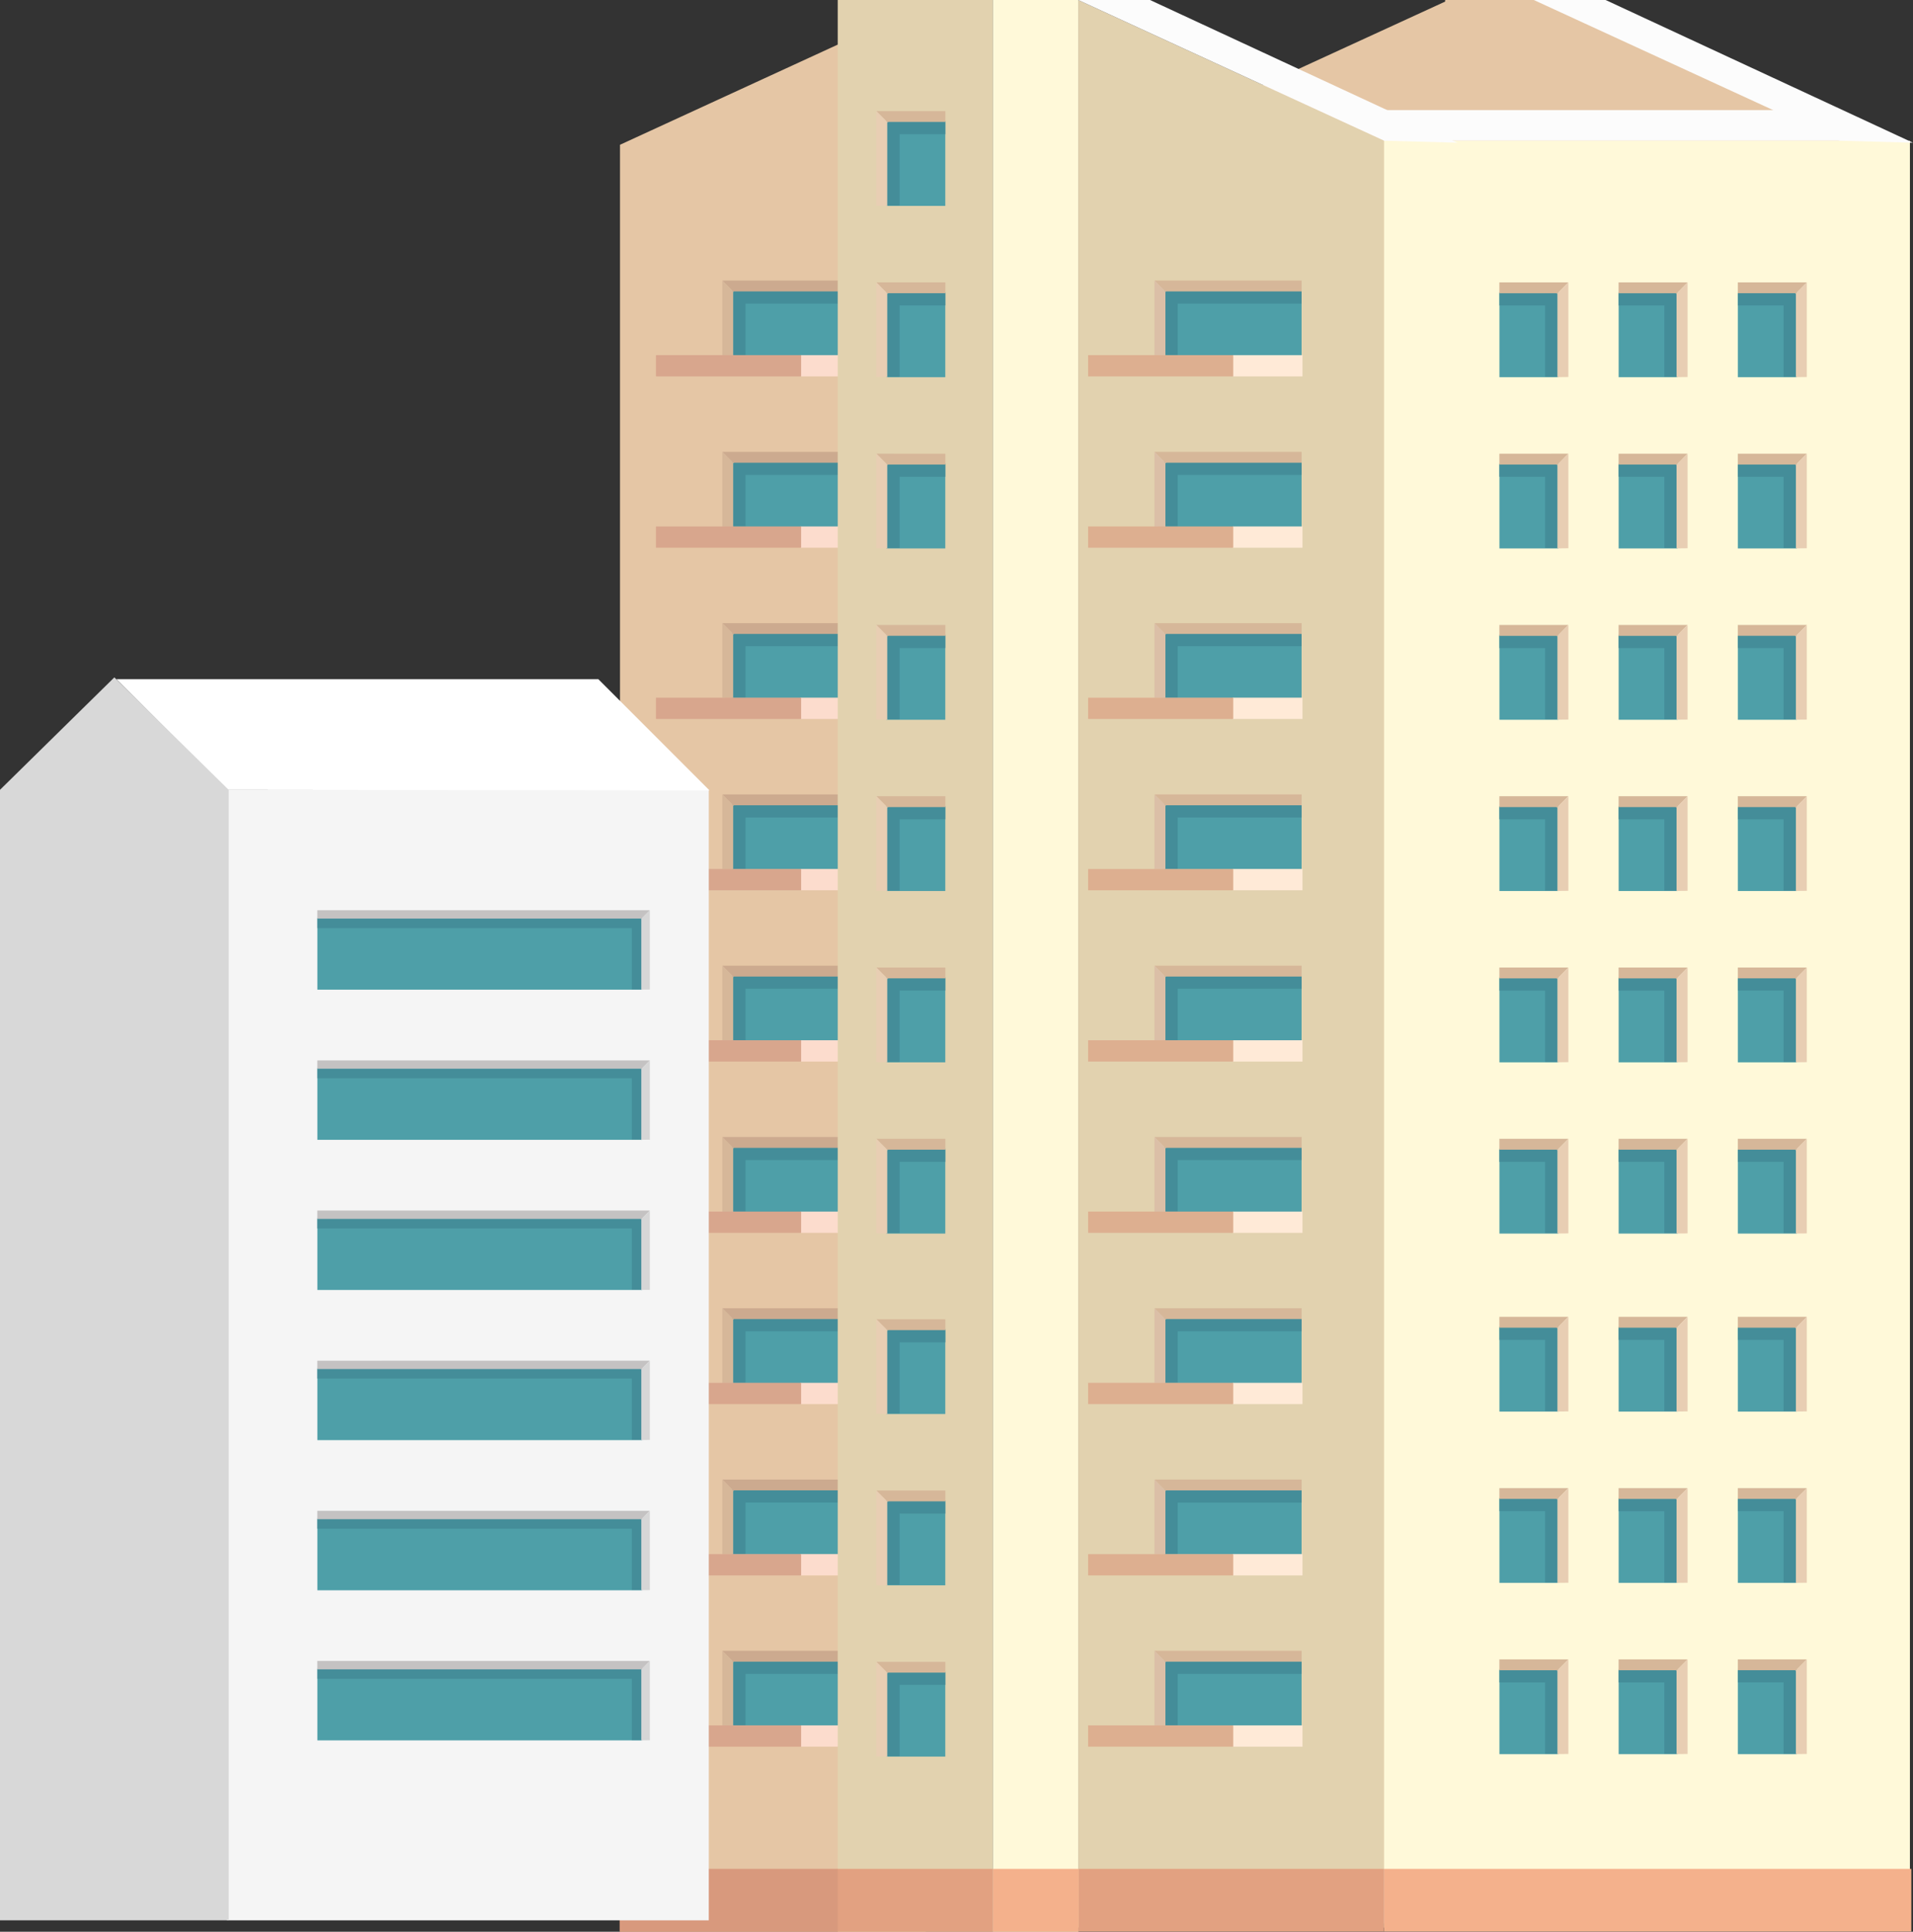 <?xml version="1.0" encoding="UTF-8"?> <svg xmlns="http://www.w3.org/2000/svg" viewBox="0 0 316.57 319.57"><rect x="0" y="0" width="316.57" height="319.57" fill="#333333" stroke="none"/> <defs> <style>.cls-1{fill:#e5c6a5;}.cls-2{fill:#4e9fa8;}.cls-3{fill:#ccaa8f;}.cls-4{fill:#d6b799;}.cls-5{fill:#448d99;}.cls-6{fill:#fcdccd;}.cls-7{fill:#d8a68d;}.cls-8{fill:#e2d2af;}.cls-9{fill:#fff9d9;}.cls-10{fill:#fcfcfc;}.cls-11{fill:#e8ceb3;}.cls-12{fill:#dbbfa7;}.cls-13{fill:#ffead7;}.cls-14{fill:#ddaf90;}.cls-15{fill:#f4b18c;}.cls-16{fill:#e2a181;}.cls-17{fill:#d8997d;}.cls-18{fill:#f5f5f5;}.cls-19{fill:#fff;}.cls-20{fill:#d8d8d8;}.cls-21{fill:#c4c2c2;}.cls-22{fill:#d6d6d6;}</style> </defs> <title>house</title> <g id="Слой_2" data-name="Слой 2"> <g id="City"> <polygon class="cls-1" points="102.6 319.57 153.2 319.57 153.2 0.68 102.6 23.95 102.6 319.57"></polygon> <rect class="cls-2" x="121.17" y="48.04" width="22.71" height="10.76"></rect> <polygon class="cls-3" points="119.53 46.41 121.36 48.27 143.89 48.27 143.89 46.45 143.89 46.41 119.53 46.41"></polygon> <polygon class="cls-4" points="121.35 48.24 121.35 58.8 119.53 58.78 119.53 46.42 121.35 48.24"></polygon> <rect class="cls-5" x="121.35" y="48.31" width="2.02" height="10.43" transform="translate(244.73 107.04) rotate(180)"></rect> <rect class="cls-5" x="131.65" y="38" width="2.02" height="22.44" transform="translate(83.44 181.88) rotate(-90)"></rect> <rect class="cls-6" x="132.48" y="58.75" width="11.54" height="3.52"></rect> <rect class="cls-7" x="108.55" y="58.75" width="24.02" height="3.52"></rect> <rect class="cls-2" x="121.17" y="76.38" width="22.71" height="10.76"></rect> <polygon class="cls-3" points="119.53 74.75 121.36 76.61 143.89 76.61 143.89 74.79 143.89 74.75 119.53 74.75"></polygon> <polygon class="cls-4" points="121.35 76.58 121.35 87.13 119.53 87.11 119.53 74.76 121.35 76.58"></polygon> <rect class="cls-5" x="121.35" y="76.64" width="2.02" height="10.43" transform="translate(244.73 163.71) rotate(180)"></rect> <rect class="cls-5" x="131.65" y="66.34" width="2.02" height="22.44" transform="translate(55.11 210.22) rotate(-90)"></rect> <rect class="cls-6" x="132.48" y="87.09" width="11.54" height="3.52"></rect> <rect class="cls-7" x="108.55" y="87.09" width="24.02" height="3.52"></rect> <rect class="cls-2" x="121.17" y="104.71" width="22.71" height="10.76"></rect> <polygon class="cls-3" points="119.53 103.08 121.36 104.94 143.89 104.94 143.89 103.12 143.89 103.08 119.53 103.08"></polygon> <polygon class="cls-4" points="121.35 104.91 121.35 115.47 119.53 115.45 119.53 103.09 121.35 104.91"></polygon> <rect class="cls-5" x="121.35" y="104.98" width="2.02" height="10.43" transform="translate(244.73 220.38) rotate(180)"></rect> <rect class="cls-5" x="131.65" y="94.67" width="2.02" height="22.44" transform="translate(26.77 238.55) rotate(-90)"></rect> <rect class="cls-6" x="132.48" y="115.42" width="11.54" height="3.52"></rect> <rect class="cls-7" x="108.55" y="115.42" width="24.02" height="3.52"></rect> <rect class="cls-2" x="121.17" y="133.05" width="22.71" height="10.76"></rect> <polygon class="cls-3" points="119.53 131.42 121.36 133.28 143.89 133.28 143.89 131.46 143.89 131.42 119.53 131.42"></polygon> <polygon class="cls-4" points="121.35 133.25 121.35 143.8 119.53 143.78 119.53 131.43 121.35 133.25"></polygon> <rect class="cls-5" x="121.35" y="133.31" width="2.02" height="10.43" transform="translate(244.73 277.05) rotate(180)"></rect> <rect class="cls-5" x="131.65" y="123.01" width="2.02" height="22.44" transform="translate(-1.56 266.89) rotate(-90)"></rect> <rect class="cls-6" x="132.48" y="143.76" width="11.54" height="3.52"></rect> <rect class="cls-7" x="108.55" y="143.76" width="24.02" height="3.52"></rect> <rect class="cls-2" x="121.17" y="161.38" width="22.71" height="10.76"></rect> <polygon class="cls-3" points="119.53 159.75 121.36 161.61 143.89 161.61 143.89 159.79 143.89 159.75 119.53 159.75"></polygon> <polygon class="cls-4" points="121.35 161.58 121.35 172.14 119.53 172.12 119.53 159.76 121.35 161.58"></polygon> <rect class="cls-5" x="121.35" y="161.65" width="2.02" height="10.43" transform="translate(244.73 333.72) rotate(180)"></rect> <rect class="cls-5" x="131.65" y="151.34" width="2.02" height="22.44" transform="translate(-29.9 295.22) rotate(-90)"></rect> <rect class="cls-6" x="132.48" y="172.09" width="11.54" height="3.52"></rect> <rect class="cls-7" x="108.55" y="172.09" width="24.02" height="3.52"></rect> <rect class="cls-2" x="121.17" y="189.71" width="22.71" height="10.76"></rect> <polygon class="cls-3" points="119.53 188.09 121.36 189.95 143.89 189.95 143.89 188.13 143.89 188.09 119.53 188.09"></polygon> <polygon class="cls-4" points="121.35 189.92 121.35 200.47 119.53 200.45 119.53 188.1 121.35 189.92"></polygon> <rect class="cls-5" x="121.35" y="189.98" width="2.02" height="10.43" transform="translate(244.73 390.39) rotate(180)"></rect> <rect class="cls-5" x="131.65" y="179.68" width="2.02" height="22.44" transform="translate(-58.23 323.56) rotate(-90)"></rect> <rect class="cls-6" x="132.48" y="200.43" width="11.54" height="3.52"></rect> <rect class="cls-7" x="108.55" y="200.43" width="24.02" height="3.52"></rect> <rect class="cls-2" x="121.17" y="218.05" width="22.71" height="10.76"></rect> <polygon class="cls-3" points="119.53 216.42 121.36 218.28 143.89 218.28 143.89 216.46 143.89 216.42 119.53 216.42"></polygon> <polygon class="cls-4" points="121.35 218.25 121.35 228.81 119.53 228.79 119.53 216.43 121.35 218.25"></polygon> <rect class="cls-5" x="121.35" y="218.32" width="2.02" height="10.43" transform="translate(244.73 447.06) rotate(180)"></rect> <rect class="cls-5" x="131.65" y="208.01" width="2.02" height="22.44" transform="translate(-86.57 351.89) rotate(-90)"></rect> <rect class="cls-6" x="132.48" y="228.76" width="11.54" height="3.52"></rect> <rect class="cls-7" x="108.55" y="228.76" width="24.02" height="3.52"></rect> <rect class="cls-2" x="121.17" y="246.38" width="22.71" height="10.76"></rect> <polygon class="cls-3" points="119.53 244.76 121.36 246.62 143.89 246.62 143.89 244.8 143.89 244.76 119.53 244.76"></polygon> <polygon class="cls-4" points="121.35 246.59 121.35 257.14 119.53 257.12 119.53 244.77 121.35 246.59"></polygon> <rect class="cls-5" x="121.35" y="246.65" width="2.02" height="10.43" transform="translate(244.73 503.73) rotate(180)"></rect> <rect class="cls-5" x="131.65" y="236.35" width="2.02" height="22.44" transform="translate(-114.9 380.22) rotate(-90)"></rect> <rect class="cls-6" x="132.48" y="257.1" width="11.54" height="3.52"></rect> <rect class="cls-7" x="108.55" y="257.1" width="24.02" height="3.52"></rect> <rect class="cls-2" x="121.17" y="274.72" width="22.71" height="10.76"></rect> <polygon class="cls-3" points="119.53 273.09 121.36 274.95 143.89 274.95 143.89 273.13 143.89 273.09 119.53 273.09"></polygon> <polygon class="cls-4" points="121.35 274.92 121.35 285.48 119.53 285.46 119.53 273.1 121.35 274.92"></polygon> <rect class="cls-5" x="121.35" y="274.99" width="2.02" height="10.43" transform="translate(244.73 560.4) rotate(180)"></rect> <rect class="cls-5" x="131.65" y="264.68" width="2.02" height="22.44" transform="translate(-143.24 408.56) rotate(-90)"></rect> <rect class="cls-6" x="132.48" y="285.43" width="11.54" height="3.52"></rect> <rect class="cls-7" x="108.55" y="285.43" width="24.02" height="3.52"></rect> <rect class="cls-1" x="239.15" width="26.31" height="56.58"></rect> <polygon class="cls-1" points="189.13 318.22 239.72 318.22 239.72 0 189.13 23.23 189.13 318.22"></polygon> <polygon class="cls-1" points="315.55 318.89 264.96 318.89 264.96 0 315.55 23.27 315.55 318.89"></polygon> <polygon class="cls-8" points="229.03 318.89 178.43 318.89 178.43 0 229.03 23.27 229.03 318.89"></polygon> <rect class="cls-9" x="229.03" y="23.28" width="87.03" height="295.62"></rect> <rect class="cls-9" x="164.27" width="14.17" height="319.57"></rect> <rect class="cls-8" x="138.63" width="25.64" height="319.57"></rect> <polygon class="cls-10" points="229.03 23.27 178.43 0 190.31 0 241.18 23.61 229.03 23.27"></polygon> <polygon class="cls-10" points="303.58 18.21 229.03 18.21 229.03 23.27 314.71 23.27 303.58 18.21"></polygon> <polygon class="cls-10" points="304.42 23.27 253.82 0 265.7 0 316.56 23.61 304.42 23.27"></polygon> <rect class="cls-2" x="146.67" y="190.02" width="9.76" height="14.05"></rect> <polygon class="cls-4" points="145.03 188.39 146.85 190.25 156.44 190.25 156.44 188.43 156.44 188.39 145.03 188.39"></polygon> <polygon class="cls-11" points="146.85 190.22 146.85 204.06 145.02 204.04 145.02 188.4 146.85 190.22"></polygon> <rect class="cls-5" x="146.85" y="190.29" width="2.02" height="13.71" transform="translate(295.72 394.29) rotate(180)"></rect> <rect class="cls-5" x="150.68" y="186.45" width="2.02" height="9.49" transform="translate(-39.51 342.89) rotate(-90)"></rect> <rect class="cls-2" x="146.67" y="161.69" width="9.76" height="14.05"></rect> <polygon class="cls-4" points="145.03 160.06 146.85 161.92 156.44 161.92 156.44 160.1 156.44 160.06 145.03 160.06"></polygon> <polygon class="cls-11" points="146.85 161.89 146.85 175.73 145.02 175.71 145.02 160.07 146.85 161.89"></polygon> <rect class="cls-5" x="146.85" y="161.95" width="2.02" height="13.71" transform="translate(295.72 337.62) rotate(180)"></rect> <rect class="cls-5" x="150.68" y="158.12" width="2.02" height="9.49" transform="translate(-11.18 314.55) rotate(-90)"></rect> <rect class="cls-2" x="146.67" y="133.35" width="9.76" height="14.05"></rect> <polygon class="cls-4" points="145.03 131.72 146.85 133.58 156.44 133.58 156.44 131.76 156.44 131.72 145.03 131.72"></polygon> <polygon class="cls-11" points="146.85 133.55 146.85 147.39 145.02 147.37 145.02 131.73 146.85 133.55"></polygon> <rect class="cls-5" x="146.85" y="133.62" width="2.02" height="13.71" transform="translate(295.72 280.95) rotate(180)"></rect> <rect class="cls-5" x="150.68" y="129.78" width="2.02" height="9.49" transform="translate(17.16 286.22) rotate(-90)"></rect> <rect class="cls-2" x="146.67" y="105.02" width="9.76" height="14.05"></rect> <polygon class="cls-4" points="145.03 103.39 146.85 105.25 156.44 105.25 156.44 103.43 156.44 103.39 145.03 103.39"></polygon> <polygon class="cls-11" points="146.85 105.22 146.85 119.06 145.02 119.04 145.02 103.4 146.85 105.22"></polygon> <rect class="cls-5" x="146.85" y="105.28" width="2.02" height="13.71" transform="translate(295.72 224.28) rotate(180)"></rect> <rect class="cls-5" x="150.68" y="101.45" width="2.02" height="9.49" transform="translate(45.49 257.88) rotate(-90)"></rect> <rect class="cls-2" x="146.67" y="76.68" width="9.76" height="14.05"></rect> <polygon class="cls-4" points="145.03 75.05 146.85 76.91 156.44 76.91 156.44 75.09 156.44 75.06 145.03 75.05"></polygon> <polygon class="cls-11" points="146.85 76.88 146.85 90.72 145.02 90.7 145.02 75.06 146.85 76.88"></polygon> <rect class="cls-5" x="146.85" y="76.95" width="2.02" height="13.71" transform="translate(295.72 167.61) rotate(180)"></rect> <rect class="cls-5" x="150.68" y="73.11" width="2.02" height="9.49" transform="translate(73.83 229.55) rotate(-90)"></rect> <rect class="cls-2" x="146.67" y="48.35" width="9.76" height="14.05"></rect> <polygon class="cls-4" points="145.03 46.72 146.85 48.58 156.44 48.58 156.44 46.76 156.44 46.72 145.03 46.72"></polygon> <polygon class="cls-11" points="146.85 48.55 146.85 62.39 145.02 62.37 145.02 46.73 146.85 48.55"></polygon> <rect class="cls-5" x="146.85" y="48.61" width="2.02" height="13.71" transform="translate(295.72 110.94) rotate(180)"></rect> <rect class="cls-5" x="150.68" y="44.78" width="2.02" height="9.49" transform="translate(102.16 201.21) rotate(-90)"></rect> <rect class="cls-2" x="146.67" y="20.01" width="9.76" height="14.05"></rect> <polygon class="cls-4" points="145.03 18.39 146.85 20.24 156.44 20.24 156.44 18.42 156.44 18.39 145.03 18.39"></polygon> <polygon class="cls-11" points="146.85 20.21 146.85 34.05 145.02 34.03 145.02 18.39 146.85 20.21"></polygon> <rect class="cls-5" x="146.85" y="20.28" width="2.02" height="13.71" transform="translate(295.72 54.27) rotate(180)"></rect> <rect class="cls-5" x="150.68" y="16.44" width="2.02" height="9.49" transform="translate(130.5 172.88) rotate(-90)"></rect> <rect class="cls-2" x="248.13" y="190.02" width="9.76" height="14.05"></rect> <polygon class="cls-4" points="259.53 188.39 257.71 190.25 248.12 190.25 248.12 188.43 248.12 188.39 259.53 188.39"></polygon> <polygon class="cls-11" points="257.71 190.22 257.71 204.06 259.54 204.04 259.54 188.4 257.71 190.22"></polygon> <rect class="cls-5" x="255.69" y="190.29" width="2.02" height="13.71"></rect> <rect class="cls-5" x="251.86" y="186.45" width="2.02" height="9.49" transform="translate(61.67 444.07) rotate(-90)"></rect> <rect class="cls-2" x="248.13" y="161.69" width="9.76" height="14.05"></rect> <polygon class="cls-4" points="259.53 160.06 257.71 161.92 248.12 161.92 248.12 160.1 248.12 160.06 259.53 160.06"></polygon> <polygon class="cls-11" points="257.71 161.89 257.71 175.73 259.54 175.71 259.54 160.07 257.71 161.89"></polygon> <rect class="cls-5" x="255.69" y="161.95" width="2.02" height="13.71"></rect> <rect class="cls-5" x="251.86" y="158.12" width="2.02" height="9.49" transform="translate(90.01 415.74) rotate(-90)"></rect> <rect class="cls-2" x="248.13" y="133.35" width="9.76" height="14.05"></rect> <polygon class="cls-4" points="259.53 131.72 257.71 133.58 248.12 133.58 248.12 131.76 248.12 131.72 259.53 131.72"></polygon> <polygon class="cls-11" points="257.71 133.55 257.71 147.39 259.54 147.37 259.54 131.73 257.71 133.55"></polygon> <rect class="cls-5" x="255.69" y="133.62" width="2.02" height="13.71"></rect> <rect class="cls-5" x="251.86" y="129.78" width="2.02" height="9.49" transform="translate(118.34 387.4) rotate(-90)"></rect> <rect class="cls-2" x="248.13" y="105.02" width="9.76" height="14.05"></rect> <polygon class="cls-4" points="259.53 103.39 257.71 105.25 248.12 105.25 248.12 103.43 248.12 103.39 259.53 103.39"></polygon> <polygon class="cls-11" points="257.71 105.22 257.71 119.06 259.54 119.04 259.54 103.4 257.71 105.22"></polygon> <rect class="cls-5" x="255.69" y="105.28" width="2.02" height="13.71"></rect> <rect class="cls-5" x="251.86" y="101.45" width="2.02" height="9.49" transform="translate(146.68 359.07) rotate(-90)"></rect> <rect class="cls-2" x="248.13" y="76.68" width="9.76" height="14.05"></rect> <polygon class="cls-4" points="259.53 75.05 257.71 76.91 248.12 76.91 248.12 75.09 248.12 75.06 259.53 75.05"></polygon> <polygon class="cls-11" points="257.71 76.88 257.71 90.72 259.54 90.7 259.54 75.06 257.71 76.88"></polygon> <rect class="cls-5" x="255.69" y="76.95" width="2.02" height="13.71"></rect> <rect class="cls-5" x="251.86" y="73.11" width="2.02" height="9.49" transform="translate(175.01 330.73) rotate(-90)"></rect> <rect class="cls-2" x="248.13" y="48.35" width="9.76" height="14.05"></rect> <polygon class="cls-4" points="259.53 46.72 257.71 48.58 248.12 48.58 248.12 46.76 248.12 46.72 259.53 46.72"></polygon> <polygon class="cls-11" points="257.71 48.55 257.71 62.39 259.54 62.37 259.54 46.73 257.71 48.55"></polygon> <rect class="cls-5" x="255.69" y="48.61" width="2.02" height="13.71"></rect> <rect class="cls-5" x="251.86" y="44.78" width="2.02" height="9.49" transform="translate(203.35 302.4) rotate(-90)"></rect> <rect class="cls-2" x="267.86" y="190.02" width="9.76" height="14.05"></rect> <polygon class="cls-4" points="279.26 188.39 277.44 190.25 267.85 190.25 267.85 188.43 267.85 188.39 279.26 188.39"></polygon> <polygon class="cls-11" points="277.44 190.22 277.44 204.06 279.27 204.04 279.27 188.4 277.44 190.22"></polygon> <rect class="cls-5" x="275.42" y="190.29" width="2.02" height="13.71"></rect> <rect class="cls-5" x="271.59" y="186.45" width="2.02" height="9.49" transform="translate(81.41 463.8) rotate(-90)"></rect> <rect class="cls-2" x="267.86" y="161.69" width="9.76" height="14.05"></rect> <polygon class="cls-4" points="279.26 160.06 277.44 161.92 267.85 161.92 267.85 160.1 267.85 160.06 279.26 160.06"></polygon> <polygon class="cls-11" points="277.44 161.89 277.44 175.73 279.27 175.71 279.27 160.07 277.44 161.89"></polygon> <rect class="cls-5" x="275.42" y="161.95" width="2.02" height="13.71"></rect> <rect class="cls-5" x="271.59" y="158.12" width="2.02" height="9.49" transform="translate(109.74 435.47) rotate(-90)"></rect> <rect class="cls-2" x="267.86" y="133.35" width="9.76" height="14.05"></rect> <polygon class="cls-4" points="279.26 131.72 277.44 133.58 267.85 133.58 267.85 131.76 267.85 131.72 279.26 131.72"></polygon> <polygon class="cls-11" points="277.44 133.55 277.44 147.39 279.27 147.37 279.27 131.73 277.44 133.55"></polygon> <rect class="cls-5" x="275.42" y="133.62" width="2.02" height="13.71"></rect> <rect class="cls-5" x="271.59" y="129.78" width="2.02" height="9.49" transform="translate(138.08 407.13) rotate(-90)"></rect> <rect class="cls-2" x="267.86" y="105.02" width="9.76" height="14.05"></rect> <polygon class="cls-4" points="279.26 103.39 277.44 105.25 267.85 105.25 267.85 103.43 267.85 103.39 279.26 103.39"></polygon> <polygon class="cls-11" points="277.44 105.22 277.44 119.06 279.27 119.04 279.27 103.4 277.44 105.22"></polygon> <rect class="cls-5" x="275.42" y="105.28" width="2.02" height="13.71"></rect> <rect class="cls-5" x="271.59" y="101.45" width="2.02" height="9.49" transform="translate(166.41 378.8) rotate(-90)"></rect> <rect class="cls-2" x="267.86" y="76.68" width="9.76" height="14.05"></rect> <polygon class="cls-4" points="279.26 75.05 277.44 76.91 267.85 76.91 267.85 75.09 267.85 75.06 279.26 75.05"></polygon> <polygon class="cls-11" points="277.44 76.88 277.44 90.72 279.27 90.7 279.27 75.06 277.44 76.88"></polygon> <rect class="cls-5" x="275.42" y="76.95" width="2.02" height="13.71"></rect> <rect class="cls-5" x="271.59" y="73.11" width="2.02" height="9.49" transform="translate(194.75 350.46) rotate(-90)"></rect> <rect class="cls-2" x="267.86" y="48.35" width="9.76" height="14.05"></rect> <polygon class="cls-4" points="279.26 46.72 277.44 48.58 267.85 48.58 267.85 46.76 267.85 46.72 279.26 46.72"></polygon> <polygon class="cls-11" points="277.44 48.55 277.44 62.39 279.27 62.37 279.27 46.73 277.44 48.55"></polygon> <rect class="cls-5" x="275.42" y="48.61" width="2.02" height="13.71"></rect> <rect class="cls-5" x="271.59" y="44.78" width="2.02" height="9.49" transform="translate(223.08 322.13) rotate(-90)"></rect> <rect class="cls-2" x="287.59" y="190.02" width="9.76" height="14.05"></rect> <polygon class="cls-4" points="299 188.39 297.17 190.25 287.58 190.25 287.58 188.43 287.58 188.39 299 188.39"></polygon> <polygon class="cls-11" points="297.18 190.22 297.18 204.06 299 204.04 299 188.4 297.18 190.22"></polygon> <rect class="cls-5" x="295.15" y="190.29" width="2.02" height="13.71"></rect> <rect class="cls-5" x="291.33" y="186.45" width="2.02" height="9.49" transform="translate(101.14 483.54) rotate(-90)"></rect> <rect class="cls-2" x="287.59" y="161.69" width="9.76" height="14.05"></rect> <polygon class="cls-4" points="299 160.06 297.17 161.92 287.58 161.92 287.58 160.1 287.58 160.06 299 160.06"></polygon> <polygon class="cls-11" points="297.18 161.89 297.18 175.73 299 175.71 299 160.07 297.18 161.89"></polygon> <rect class="cls-5" x="295.15" y="161.95" width="2.02" height="13.71"></rect> <rect class="cls-5" x="291.33" y="158.12" width="2.02" height="9.49" transform="translate(129.48 455.2) rotate(-90)"></rect> <rect class="cls-2" x="287.59" y="133.35" width="9.76" height="14.05"></rect> <polygon class="cls-4" points="299 131.72 297.17 133.58 287.58 133.58 287.58 131.76 287.58 131.72 299 131.72"></polygon> <polygon class="cls-11" points="297.18 133.55 297.18 147.39 299 147.37 299 131.73 297.18 133.55"></polygon> <rect class="cls-5" x="295.15" y="133.62" width="2.02" height="13.71"></rect> <rect class="cls-5" x="291.33" y="129.78" width="2.02" height="9.49" transform="translate(157.81 426.87) rotate(-90)"></rect> <rect class="cls-2" x="287.59" y="105.02" width="9.76" height="14.05"></rect> <polygon class="cls-4" points="299 103.39 297.17 105.25 287.58 105.25 287.58 103.43 287.58 103.39 299 103.39"></polygon> <polygon class="cls-11" points="297.18 105.22 297.18 119.06 299 119.04 299 103.4 297.18 105.22"></polygon> <rect class="cls-5" x="295.15" y="105.28" width="2.02" height="13.71"></rect> <rect class="cls-5" x="291.33" y="101.45" width="2.02" height="9.49" transform="translate(186.14 398.53) rotate(-90)"></rect> <rect class="cls-2" x="287.59" y="76.68" width="9.76" height="14.05"></rect> <polygon class="cls-4" points="299 75.05 297.17 76.91 287.58 76.91 287.58 75.09 287.58 75.06 299 75.05"></polygon> <polygon class="cls-11" points="297.18 76.88 297.18 90.72 299 90.7 299 75.06 297.18 76.88"></polygon> <rect class="cls-5" x="295.15" y="76.95" width="2.02" height="13.71"></rect> <rect class="cls-5" x="291.33" y="73.11" width="2.02" height="9.49" transform="translate(214.48 370.2) rotate(-90)"></rect> <rect class="cls-2" x="287.59" y="48.35" width="9.76" height="14.05"></rect> <polygon class="cls-4" points="299 46.72 297.17 48.58 287.58 48.58 287.58 46.76 287.58 46.72 299 46.72"></polygon> <polygon class="cls-11" points="297.18 48.55 297.18 62.39 299 62.37 299 46.73 297.18 48.55"></polygon> <rect class="cls-5" x="295.15" y="48.61" width="2.02" height="13.71"></rect> <rect class="cls-5" x="291.33" y="44.78" width="2.02" height="9.49" transform="translate(242.81 341.86) rotate(-90)"></rect> <rect class="cls-2" x="248.13" y="276.14" width="9.76" height="14.05"></rect> <polygon class="cls-4" points="259.53 274.51 257.71 276.37 248.12 276.37 248.12 274.55 248.12 274.51 259.53 274.51"></polygon> <polygon class="cls-11" points="257.71 276.34 257.71 290.18 259.54 290.16 259.54 274.52 257.71 276.34"></polygon> <rect class="cls-5" x="255.69" y="276.41" width="2.02" height="13.71"></rect> <rect class="cls-5" x="251.86" y="272.57" width="2.02" height="9.49" transform="translate(-24.44 530.19) rotate(-90)"></rect> <rect class="cls-2" x="248.13" y="247.8" width="9.76" height="14.05"></rect> <polygon class="cls-4" points="259.53 246.18 257.71 248.03 248.12 248.03 248.12 246.22 248.12 246.18 259.53 246.18"></polygon> <polygon class="cls-11" points="257.71 248 257.71 261.85 259.54 261.83 259.54 246.19 257.71 248"></polygon> <rect class="cls-5" x="255.69" y="248.07" width="2.02" height="13.71"></rect> <rect class="cls-5" x="251.86" y="244.24" width="2.02" height="9.49" transform="translate(3.89 501.85) rotate(-90)"></rect> <rect class="cls-2" x="248.13" y="219.47" width="9.76" height="14.05"></rect> <polygon class="cls-4" points="259.53 217.84 257.71 219.7 248.12 219.7 248.12 217.88 248.12 217.84 259.53 217.84"></polygon> <polygon class="cls-11" points="257.71 219.67 257.71 233.51 259.54 233.49 259.54 217.85 257.71 219.67"></polygon> <rect class="cls-5" x="255.69" y="219.74" width="2.02" height="13.71"></rect> <rect class="cls-5" x="251.86" y="215.9" width="2.02" height="9.49" transform="translate(32.23 473.52) rotate(-90)"></rect> <rect class="cls-2" x="267.86" y="276.14" width="9.76" height="14.05"></rect> <polygon class="cls-4" points="279.26 274.51 277.44 276.37 267.85 276.37 267.85 274.55 267.85 274.51 279.26 274.51"></polygon> <polygon class="cls-11" points="277.44 276.34 277.44 290.18 279.27 290.16 279.27 274.52 277.44 276.34"></polygon> <rect class="cls-5" x="275.42" y="276.41" width="2.02" height="13.71"></rect> <rect class="cls-5" x="271.59" y="272.57" width="2.02" height="9.49" transform="translate(-4.71 549.92) rotate(-90)"></rect> <rect class="cls-2" x="267.86" y="247.8" width="9.76" height="14.05"></rect> <polygon class="cls-4" points="279.26 246.18 277.44 248.03 267.85 248.03 267.85 246.22 267.85 246.18 279.26 246.18"></polygon> <polygon class="cls-11" points="277.44 248 277.44 261.85 279.27 261.83 279.27 246.19 277.44 248"></polygon> <rect class="cls-5" x="275.42" y="248.07" width="2.02" height="13.71"></rect> <rect class="cls-5" x="271.59" y="244.24" width="2.02" height="9.49" transform="translate(23.62 521.59) rotate(-90)"></rect> <rect class="cls-2" x="267.86" y="219.47" width="9.76" height="14.05"></rect> <polygon class="cls-4" points="279.26 217.84 277.44 219.7 267.85 219.7 267.85 217.88 267.85 217.84 279.26 217.84"></polygon> <polygon class="cls-11" points="277.44 219.67 277.44 233.51 279.27 233.49 279.27 217.85 277.44 219.67"></polygon> <rect class="cls-5" x="275.42" y="219.74" width="2.02" height="13.71"></rect> <rect class="cls-5" x="271.59" y="215.9" width="2.02" height="9.49" transform="translate(51.96 493.25) rotate(-90)"></rect> <rect class="cls-2" x="287.59" y="276.14" width="9.76" height="14.05"></rect> <polygon class="cls-4" points="299 274.51 297.17 276.37 287.58 276.37 287.58 274.55 287.58 274.51 299 274.51"></polygon> <polygon class="cls-11" points="297.18 276.34 297.18 290.18 299 290.16 299 274.52 297.18 276.34"></polygon> <rect class="cls-5" x="295.15" y="276.41" width="2.02" height="13.71"></rect> <rect class="cls-5" x="291.33" y="272.57" width="2.02" height="9.49" transform="translate(15.02 569.65) rotate(-90)"></rect> <rect class="cls-2" x="287.59" y="247.8" width="9.76" height="14.05"></rect> <polygon class="cls-4" points="299 246.18 297.17 248.03 287.58 248.03 287.58 246.22 287.58 246.18 299 246.18"></polygon> <polygon class="cls-11" points="297.18 248 297.18 261.85 299 261.83 299 246.19 297.18 248"></polygon> <rect class="cls-5" x="295.15" y="248.07" width="2.02" height="13.71"></rect> <rect class="cls-5" x="291.33" y="244.24" width="2.02" height="9.49" transform="translate(43.36 541.32) rotate(-90)"></rect> <rect class="cls-2" x="287.59" y="219.47" width="9.76" height="14.05"></rect> <polygon class="cls-4" points="299 217.84 297.17 219.7 287.58 219.7 287.58 217.88 287.58 217.84 299 217.84"></polygon> <polygon class="cls-11" points="297.18 219.67 297.18 233.51 299 233.49 299 217.85 297.18 219.67"></polygon> <rect class="cls-5" x="295.15" y="219.74" width="2.02" height="13.71"></rect> <rect class="cls-5" x="291.33" y="215.9" width="2.02" height="9.49" transform="translate(71.69 512.99) rotate(-90)"></rect> <rect class="cls-2" x="146.67" y="276.54" width="9.76" height="14.05"></rect> <polygon class="cls-4" points="145.03 274.92 146.85 276.77 156.44 276.77 156.44 274.95 156.44 274.92 145.03 274.92"></polygon> <polygon class="cls-11" points="146.85 276.74 146.85 290.59 145.02 290.57 145.02 274.93 146.85 276.74"></polygon> <rect class="cls-5" x="146.85" y="276.81" width="2.02" height="13.71" transform="translate(295.72 567.33) rotate(180)"></rect> <rect class="cls-5" x="150.68" y="272.97" width="2.02" height="9.49" transform="translate(-126.03 429.41) rotate(-90)"></rect> <rect class="cls-2" x="146.67" y="248.21" width="9.76" height="14.05"></rect> <polygon class="cls-4" points="145.03 246.58 146.85 248.44 156.44 248.44 156.44 246.62 156.44 246.58 145.03 246.58"></polygon> <polygon class="cls-11" points="146.85 248.41 146.85 262.25 145.02 262.23 145.02 246.59 146.85 248.41"></polygon> <rect class="cls-5" x="146.85" y="248.48" width="2.02" height="13.71" transform="translate(295.72 510.66) rotate(180)"></rect> <rect class="cls-5" x="150.68" y="244.64" width="2.02" height="9.49" transform="translate(-97.7 401.07) rotate(-90)"></rect> <rect class="cls-2" x="146.67" y="219.87" width="9.76" height="14.05"></rect> <polygon class="cls-4" points="145.03 218.25 146.85 220.1 156.44 220.1 156.44 218.28 156.44 218.25 145.03 218.25"></polygon> <polygon class="cls-11" points="146.85 220.07 146.85 233.92 145.02 233.9 145.02 218.25 146.85 220.07"></polygon> <rect class="cls-5" x="146.85" y="220.14" width="2.02" height="13.71" transform="translate(295.72 453.99) rotate(180)"></rect> <rect class="cls-5" x="150.68" y="216.31" width="2.02" height="9.49" transform="translate(-69.36 372.74) rotate(-90)"></rect> <rect class="cls-2" x="192.68" y="48.04" width="22.71" height="10.76"></rect> <polygon class="cls-4" points="191.04 46.41 192.87 48.27 215.4 48.27 215.4 46.45 215.4 46.41 191.04 46.41"></polygon> <polygon class="cls-12" points="192.87 48.24 192.87 58.8 191.04 58.78 191.04 46.42 192.87 48.24"></polygon> <rect class="cls-5" x="192.86" y="48.31" width="2.02" height="10.43" transform="translate(387.75 107.04) rotate(180)"></rect> <rect class="cls-5" x="203.16" y="38" width="2.02" height="22.44" transform="translate(154.95 253.39) rotate(-90)"></rect> <rect class="cls-13" x="204" y="58.75" width="11.54" height="3.52"></rect> <rect class="cls-14" x="180.06" y="58.75" width="24.02" height="3.52"></rect> <rect class="cls-2" x="192.68" y="76.38" width="22.71" height="10.76"></rect> <polygon class="cls-4" points="191.04 74.75 192.87 76.61 215.4 76.61 215.4 74.79 215.4 74.75 191.04 74.75"></polygon> <polygon class="cls-12" points="192.87 76.58 192.87 87.13 191.04 87.11 191.04 74.76 192.87 76.58"></polygon> <rect class="cls-5" x="192.86" y="76.64" width="2.02" height="10.43" transform="translate(387.75 163.71) rotate(180)"></rect> <rect class="cls-5" x="203.16" y="66.34" width="2.02" height="22.44" transform="translate(126.62 281.73) rotate(-90)"></rect> <rect class="cls-13" x="204" y="87.09" width="11.54" height="3.52"></rect> <rect class="cls-14" x="180.06" y="87.09" width="24.02" height="3.52"></rect> <rect class="cls-2" x="192.68" y="104.71" width="22.71" height="10.76"></rect> <polygon class="cls-4" points="191.04 103.08 192.87 104.94 215.4 104.94 215.4 103.12 215.4 103.08 191.04 103.08"></polygon> <polygon class="cls-12" points="192.87 104.91 192.87 115.47 191.04 115.45 191.04 103.09 192.87 104.91"></polygon> <rect class="cls-5" x="192.86" y="104.98" width="2.02" height="10.43" transform="translate(387.75 220.38) rotate(180)"></rect> <rect class="cls-5" x="203.16" y="94.67" width="2.02" height="22.44" transform="translate(98.28 310.06) rotate(-90)"></rect> <rect class="cls-13" x="204" y="115.42" width="11.54" height="3.52"></rect> <rect class="cls-14" x="180.06" y="115.42" width="24.02" height="3.52"></rect> <rect class="cls-2" x="192.68" y="133.05" width="22.71" height="10.76"></rect> <polygon class="cls-4" points="191.04 131.42 192.87 133.28 215.4 133.28 215.4 131.46 215.4 131.42 191.04 131.42"></polygon> <polygon class="cls-12" points="192.87 133.25 192.87 143.8 191.04 143.78 191.04 131.43 192.87 133.25"></polygon> <rect class="cls-5" x="192.86" y="133.31" width="2.02" height="10.43" transform="translate(387.75 277.05) rotate(180)"></rect> <rect class="cls-5" x="203.16" y="123.01" width="2.02" height="22.44" transform="translate(69.95 338.4) rotate(-90)"></rect> <rect class="cls-13" x="204" y="143.76" width="11.54" height="3.52"></rect> <rect class="cls-14" x="180.06" y="143.76" width="24.02" height="3.52"></rect> <rect class="cls-2" x="192.68" y="161.38" width="22.71" height="10.76"></rect> <polygon class="cls-4" points="191.04 159.75 192.87 161.61 215.4 161.61 215.4 159.79 215.4 159.75 191.04 159.75"></polygon> <polygon class="cls-12" points="192.87 161.58 192.87 172.14 191.04 172.12 191.04 159.76 192.87 161.58"></polygon> <rect class="cls-5" x="192.86" y="161.65" width="2.02" height="10.43" transform="translate(387.75 333.72) rotate(180)"></rect> <rect class="cls-5" x="203.16" y="151.34" width="2.02" height="22.44" transform="translate(41.62 366.73) rotate(-90)"></rect> <rect class="cls-13" x="204" y="172.09" width="11.54" height="3.52"></rect> <rect class="cls-14" x="180.06" y="172.09" width="24.02" height="3.52"></rect> <rect class="cls-2" x="192.68" y="189.71" width="22.71" height="10.76"></rect> <polygon class="cls-4" points="191.04 188.09 192.87 189.95 215.4 189.95 215.4 188.13 215.4 188.09 191.04 188.09"></polygon> <polygon class="cls-12" points="192.87 189.92 192.87 200.47 191.04 200.45 191.04 188.1 192.87 189.92"></polygon> <rect class="cls-5" x="192.86" y="189.98" width="2.02" height="10.43" transform="translate(387.75 390.39) rotate(180)"></rect> <rect class="cls-5" x="203.16" y="179.68" width="2.02" height="22.44" transform="translate(13.28 395.07) rotate(-90)"></rect> <rect class="cls-13" x="204" y="200.43" width="11.54" height="3.52"></rect> <rect class="cls-14" x="180.06" y="200.43" width="24.02" height="3.52"></rect> <rect class="cls-2" x="192.68" y="218.05" width="22.71" height="10.76"></rect> <polygon class="cls-4" points="191.04 216.42 192.87 218.28 215.4 218.28 215.4 216.46 215.4 216.42 191.04 216.42"></polygon> <polygon class="cls-12" points="192.87 218.25 192.87 228.81 191.04 228.79 191.04 216.43 192.87 218.25"></polygon> <rect class="cls-5" x="192.86" y="218.32" width="2.02" height="10.43" transform="translate(387.75 447.06) rotate(180)"></rect> <rect class="cls-5" x="203.16" y="208.01" width="2.02" height="22.44" transform="translate(-15.05 423.4) rotate(-90)"></rect> <rect class="cls-13" x="204" y="228.76" width="11.54" height="3.52"></rect> <rect class="cls-14" x="180.06" y="228.76" width="24.02" height="3.52"></rect> <rect class="cls-2" x="192.68" y="246.38" width="22.71" height="10.76"></rect> <polygon class="cls-4" points="191.04 244.76 192.87 246.62 215.4 246.62 215.4 244.8 215.4 244.76 191.04 244.76"></polygon> <polygon class="cls-12" points="192.87 246.59 192.87 257.14 191.04 257.12 191.04 244.77 192.87 246.59"></polygon> <rect class="cls-5" x="192.86" y="246.65" width="2.02" height="10.43" transform="translate(387.75 503.73) rotate(180)"></rect> <rect class="cls-5" x="203.16" y="236.35" width="2.02" height="22.44" transform="translate(-43.39 451.74) rotate(-90)"></rect> <rect class="cls-13" x="204" y="257.1" width="11.54" height="3.52"></rect> <rect class="cls-14" x="180.06" y="257.1" width="24.02" height="3.52"></rect> <rect class="cls-2" x="192.68" y="274.72" width="22.71" height="10.76"></rect> <polygon class="cls-4" points="191.04 273.09 192.87 274.95 215.4 274.95 215.4 273.13 215.4 273.09 191.04 273.09"></polygon> <polygon class="cls-12" points="192.87 274.92 192.87 285.48 191.04 285.46 191.04 273.1 192.87 274.92"></polygon> <rect class="cls-5" x="192.86" y="274.99" width="2.02" height="10.43" transform="translate(387.75 560.4) rotate(180)"></rect> <rect class="cls-5" x="203.16" y="264.68" width="2.02" height="22.44" transform="translate(-71.72 480.07) rotate(-90)"></rect> <rect class="cls-13" x="204" y="285.43" width="11.54" height="3.52"></rect> <rect class="cls-14" x="180.06" y="285.43" width="24.02" height="3.52"></rect> <rect class="cls-15" x="229.04" y="309.17" width="87.25" height="10.37"></rect> <rect class="cls-15" x="164.28" y="309.17" width="14.25" height="10.39"></rect> <rect class="cls-16" x="138.55" y="309.17" width="25.73" height="10.39"></rect> <rect class="cls-17" x="102.54" y="309.17" width="36.1" height="10.39"></rect> <rect class="cls-16" x="178.53" y="309.17" width="50.5" height="10.37"></rect> <rect class="cls-18" x="37.55" y="130.65" width="79.74" height="187.03"></rect> <polygon class="cls-19" points="37.55 130.66 19.26 112.36 99.02 112.36 117.41 130.75 37.55 130.66"></polygon> <polygon class="cls-20" points="37.84 317.68 0 317.68 0 130.66 18.92 112.06 37.84 130.66 37.84 317.68"></polygon> <rect class="cls-2" x="52.52" y="151.84" width="53.75" height="11.88"></rect> <polygon class="cls-21" points="107.53 150.58 106.12 152.02 52.51 152.02 52.51 150.61 52.51 150.58 107.53 150.58"></polygon> <polygon class="cls-22" points="106.12 152 106.12 163.71 107.54 163.7 107.54 150.59 106.12 152"></polygon> <rect class="cls-5" x="104.55" y="152.05" width="1.57" height="11.62"></rect> <rect class="cls-5" x="78.5" y="125.99" width="1.57" height="53.53" transform="translate(-73.47 232.04) rotate(-90)"></rect> <rect class="cls-2" x="52.52" y="176.68" width="53.75" height="11.88"></rect> <polygon class="cls-21" points="107.53 175.42 106.12 176.86 52.51 176.86 52.51 175.45 52.51 175.42 107.53 175.42"></polygon> <polygon class="cls-22" points="106.12 176.84 106.12 188.55 107.54 188.54 107.54 175.42 106.12 176.84"></polygon> <rect class="cls-5" x="104.55" y="176.89" width="1.57" height="11.62"></rect> <rect class="cls-5" x="78.5" y="150.83" width="1.57" height="53.53" transform="translate(-98.31 256.88) rotate(-90)"></rect> <rect class="cls-2" x="52.52" y="201.52" width="53.75" height="11.88"></rect> <polygon class="cls-21" points="107.53 200.26 106.12 201.7 52.51 201.7 52.51 200.29 52.51 200.26 107.53 200.26"></polygon> <polygon class="cls-22" points="106.12 201.67 106.12 213.39 107.54 213.38 107.54 200.26 106.12 201.67"></polygon> <rect class="cls-5" x="104.55" y="201.73" width="1.57" height="11.62"></rect> <rect class="cls-5" x="78.5" y="175.66" width="1.57" height="53.53" transform="translate(-123.15 281.72) rotate(-90)"></rect> <rect class="cls-2" x="52.52" y="226.36" width="53.75" height="11.88"></rect> <polygon class="cls-21" points="107.53 225.09 106.12 226.54 52.51 226.54 52.51 225.13 52.51 225.1 107.53 225.09"></polygon> <polygon class="cls-22" points="106.12 226.51 106.12 238.23 107.54 238.21 107.54 225.1 106.12 226.51"></polygon> <rect class="cls-5" x="104.55" y="226.56" width="1.57" height="11.62"></rect> <rect class="cls-5" x="78.5" y="200.5" width="1.57" height="53.53" transform="translate(-147.99 306.55) rotate(-90)"></rect> <rect class="cls-2" x="52.52" y="251.2" width="53.75" height="11.88"></rect> <polygon class="cls-21" points="107.53 249.93 106.12 251.38 52.51 251.38 52.51 249.96 52.51 249.93 107.53 249.93"></polygon> <polygon class="cls-22" points="106.12 251.35 106.12 263.07 107.54 263.05 107.54 249.94 106.12 251.35"></polygon> <rect class="cls-5" x="104.55" y="251.4" width="1.57" height="11.62"></rect> <rect class="cls-5" x="78.5" y="225.34" width="1.57" height="53.53" transform="translate(-172.83 331.39) rotate(-90)"></rect> <rect class="cls-2" x="52.52" y="276.03" width="53.75" height="11.88"></rect> <polygon class="cls-21" points="107.53 274.77 106.12 276.21 52.51 276.21 52.51 274.8 52.51 274.77 107.53 274.77"></polygon> <polygon class="cls-22" points="106.12 276.19 106.12 287.91 107.54 287.89 107.54 274.78 106.12 276.19"></polygon> <rect class="cls-5" x="104.55" y="276.24" width="1.57" height="11.62"></rect> <rect class="cls-5" x="78.5" y="250.18" width="1.57" height="53.53" transform="translate(-197.66 356.23) rotate(-90)"></rect> </g> </g> </svg> 